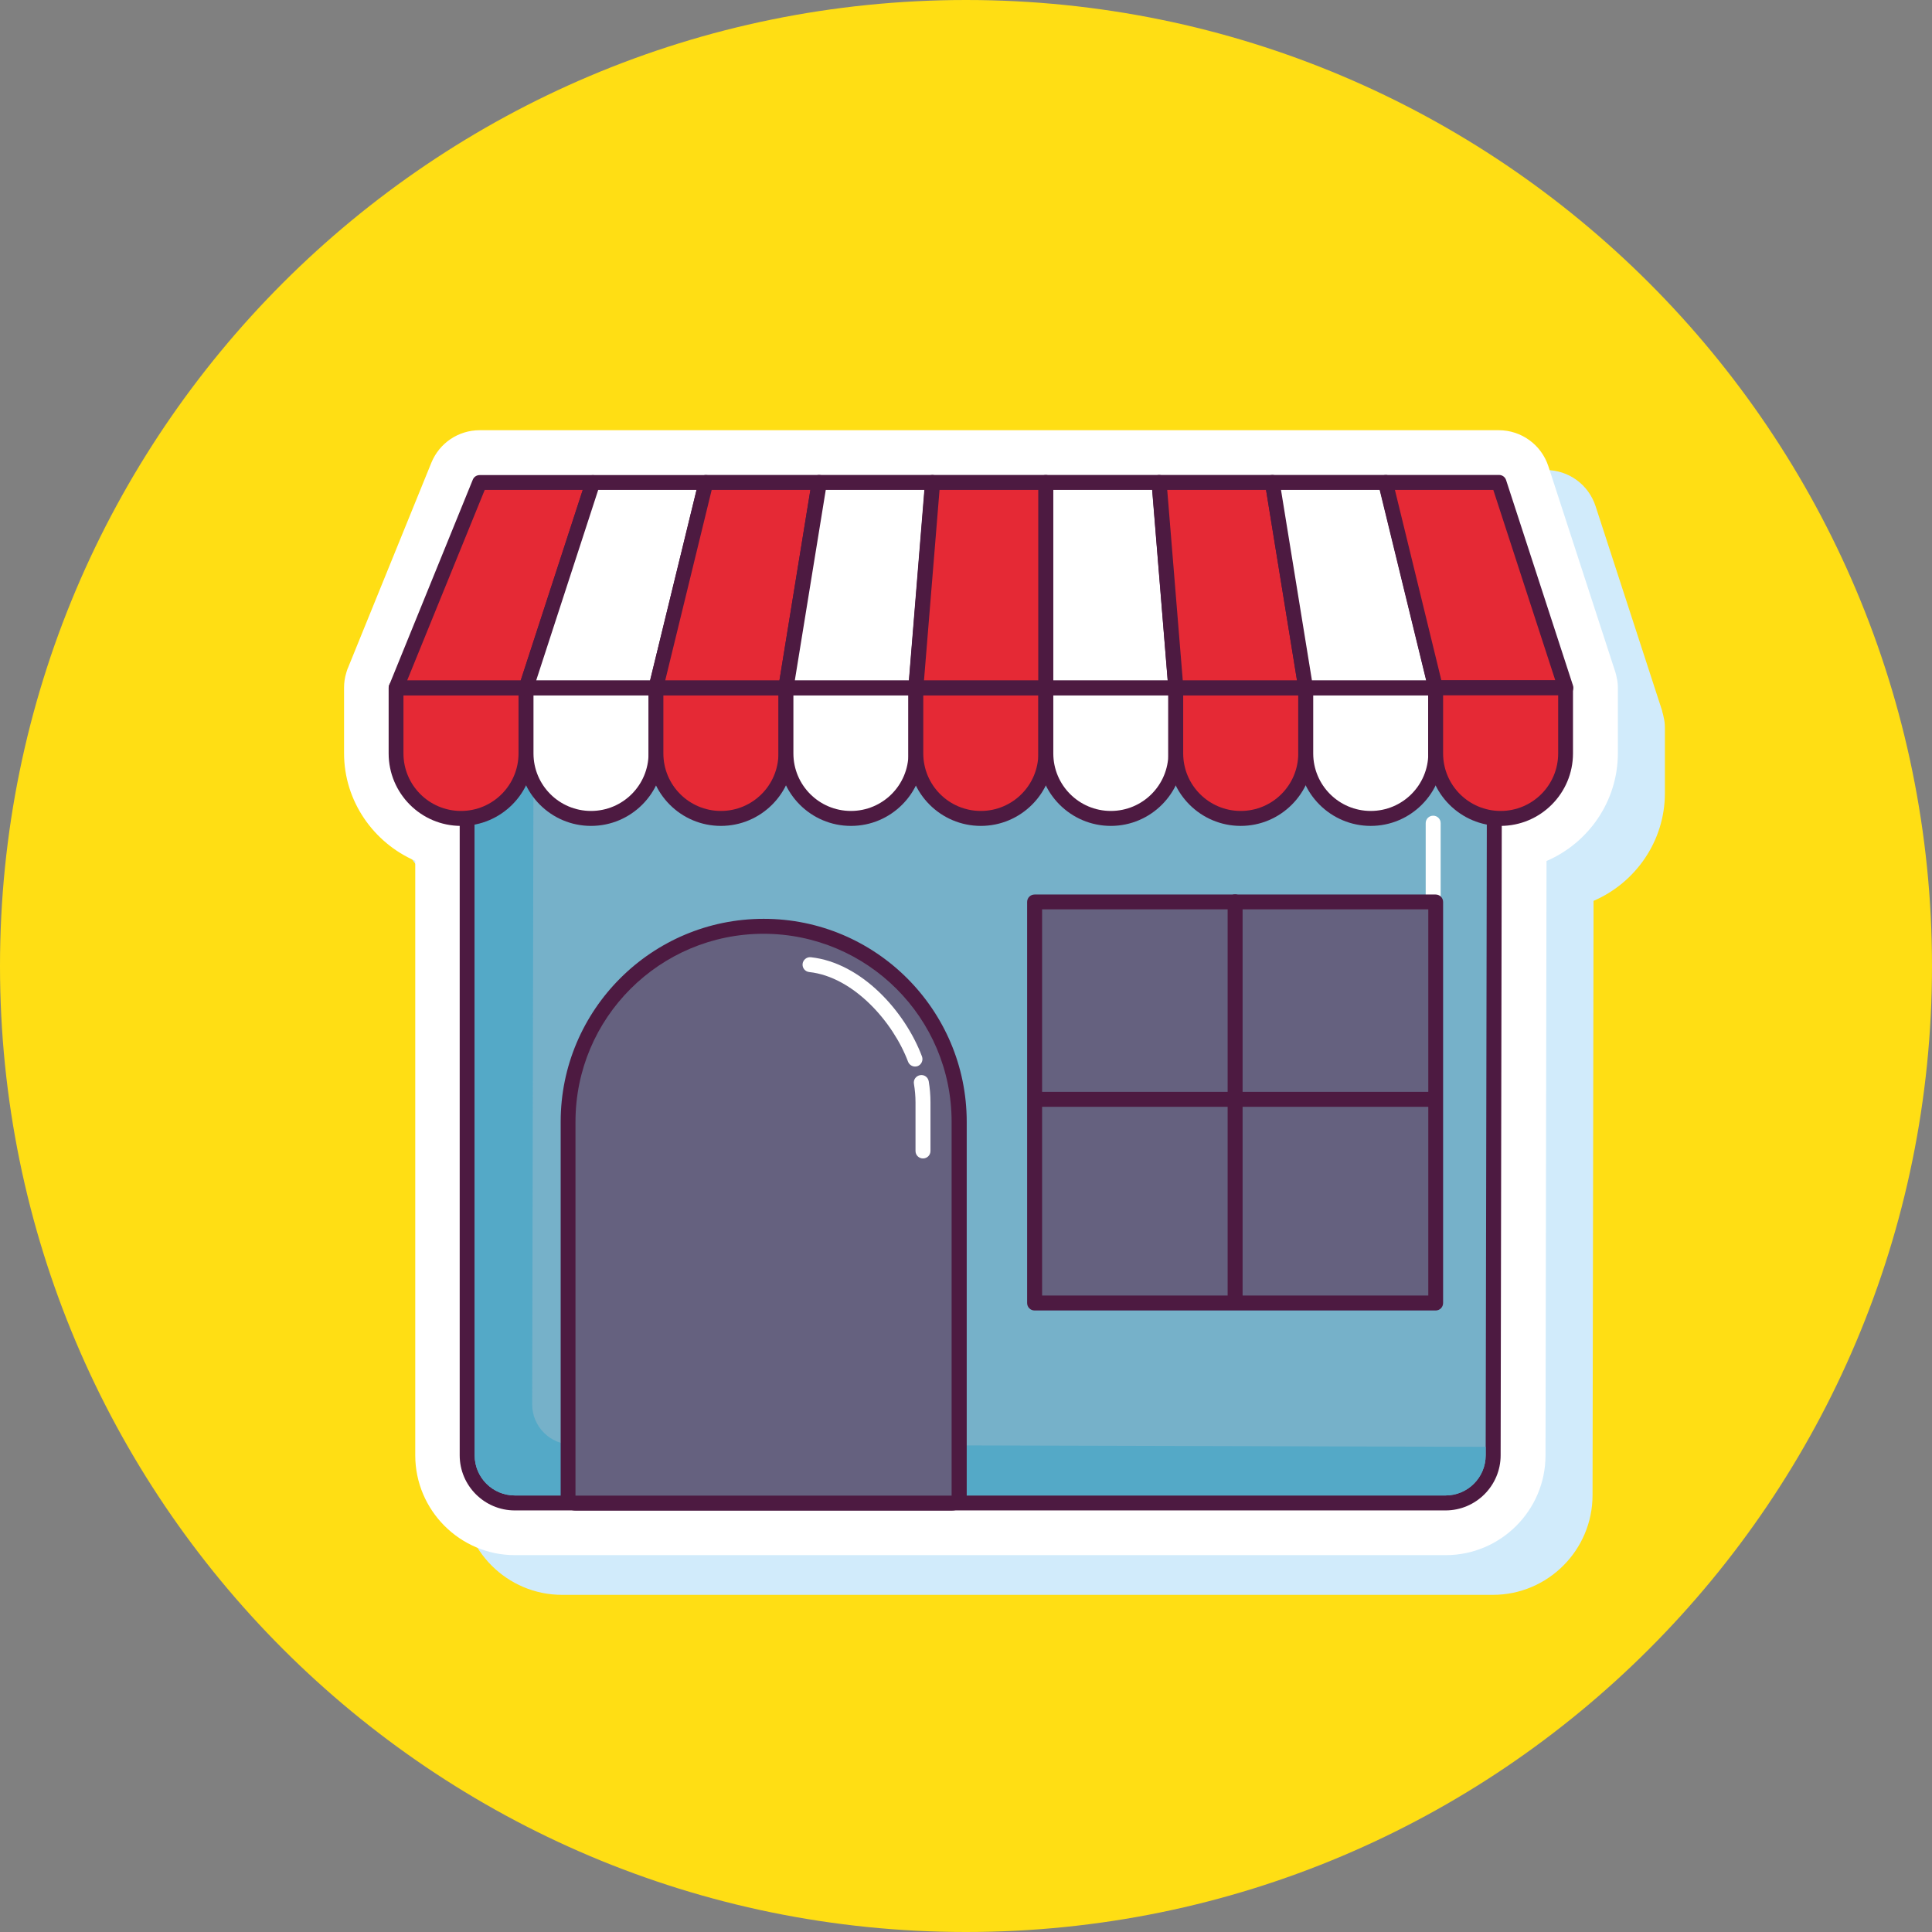<svg xmlns="http://www.w3.org/2000/svg" viewBox="0 0 134.32 134.32"><rect x="0" y="0" width="134.32" height="134.32" fill="#808080" stroke="none"/><defs><style>
      .cls-1 {
        fill: #d1ebfb;
        mix-blend-mode: multiply;
      }

      .cls-1, .cls-2, .cls-3, .cls-4, .cls-5, .cls-6, .cls-7, .cls-8 {
        stroke-width: 0px;
      }

      .cls-9 {
        isolation: isolate;
      }

      .cls-2 {
        fill: #4d1a41;
      }

      .cls-3 {
        fill: #76b1c9;
      }

      .cls-4 {
        fill: #54a9c7;
      }

      .cls-5 {
        fill: #65617f;
      }

      .cls-6 {
        fill: #fff;
      }

      .cls-7 {
        fill: #e52935;
      }

      .cls-8 {
        fill: #ffde14;
      }
    </style></defs><g class="cls-9"><g id="_0" data-name="0"><g><path class="cls-8" d="m134.32,67.16c0,37.09-30.07,67.16-67.16,67.16S0,104.25,0,67.16,30.06,0,67.16,0s67.16,30.07,67.16,67.16Z"></path><g><path class="cls-1" d="m115.57,49.45l-4.64-14.26c-.49-1.5-1.87-2.51-3.45-2.51H36.63c-1.48,0-2.8.89-3.36,2.26l-5.81,14.27s-.01.03-.01.04c0,0,0,0,0,0-.04.1-.07.21-.1.31-.1.33-.15.67-.15,1.02v4.56c0,3.33,2.05,6.22,4.95,7.48v41.33c0,3.82,3.11,6.93,6.93,6.93h64.71c3.82,0,6.93-3.11,6.93-6.93l.07-41.32c2.91-1.25,4.96-4.15,4.96-7.48v-4.56c0-.26-.03-.49-.07-.65-.03-.17-.07-.33-.12-.49Z"></path><path class="cls-6" d="m112.29,46.68l-4.64-14.26c-.49-1.5-1.88-2.51-3.45-2.51H33.35c-1.48,0-2.8.89-3.36,2.26l-5.8,14.27s-.01.03-.02.04t0,0c-.04.1-.07.21-.1.31-.1.33-.15.67-.15,1.02v4.56c0,3.33,2.05,6.22,4.95,7.48v41.33c0,3.82,3.11,6.94,6.93,6.94h64.71c3.82,0,6.94-3.11,6.94-6.94l.07-41.32c2.91-1.25,4.96-4.15,4.96-7.49v-4.56c0-.26-.03-.49-.07-.65-.03-.17-.07-.33-.12-.49Z"></path><g><g><g><g><path class="cls-3" d="m35.79,104.5c-1.82,0-3.31-1.48-3.31-3.31v-50.18c0-1.82,1.48-3.31,3.31-3.31h64.8c1.82,0,3.31,1.48,3.31,3.31l-.09,50.18c0,1.82-1.48,3.31-3.31,3.31H35.79Z"></path><path class="cls-2" d="m100.59,48.21c1.54,0,2.79,1.25,2.79,2.79l-.09,50.18c0,1.54-1.25,2.79-2.79,2.79H35.79c-1.54,0-2.79-1.25-2.79-2.79v-50.18c0-1.54,1.25-2.79,2.79-2.79h64.8m0-1.04H35.79c-2.11,0-3.83,1.72-3.83,3.83v50.18c0,2.11,1.72,3.83,3.83,3.83h64.71c2.11,0,3.83-1.72,3.83-3.83l.09-50.18c0-2.11-1.72-3.83-3.83-3.83h0Z"></path></g><path class="cls-4" d="m39.79,100.43c-1.54,0-2.79-1.25-2.79-2.79l.1-49.43h-1.31c-1.54,0-2.79,1.25-2.79,2.79v50.18c0,1.54,1.25,2.79,2.79,2.79h64.71c1.54,0,2.79-1.25,2.79-2.79v-.59s-63.5-.17-63.5-.17Z"></path></g><g><path class="cls-6" d="m99.64,74.78c-.29,0-.52-.23-.52-.52v-8.33c0-.29.23-.52.52-.52s.52.23.52.52v8.33c0,.29-.23.52-.52.52Z"></path><path class="cls-6" d="m99.64,63.41c-.29,0-.52-.23-.52-.52v-5.66c0-.29.23-.52.52-.52s.52.23.52.52v5.66c0,.29-.23.52-.52.52Z"></path></g></g><g><g><path class="cls-7" d="m27.54,47.82v4.56c0,2.49,2.02,4.52,4.52,4.52s4.52-2.02,4.52-4.52v-4.56h-9.03Z"></path><path class="cls-2" d="m32.05,57.42c-2.78,0-5.03-2.26-5.03-5.04v-4.56c0-.29.23-.52.52-.52h9.03c.29,0,.52.23.52.52v4.56c0,2.78-2.26,5.04-5.04,5.04Zm-4-9.08v4.04c0,2.21,1.79,4,4,4s4-1.79,4-4v-4.04h-8Z"></path></g><g><path class="cls-6" d="m36.57,47.82v4.56c0,2.49,2.02,4.52,4.52,4.52s4.52-2.02,4.52-4.52v-4.56h-9.03Z"></path><path class="cls-2" d="m41.09,57.42c-2.78,0-5.03-2.26-5.03-5.04v-4.56c0-.29.23-.52.52-.52h9.03c.29,0,.52.23.52.52v4.56c0,2.78-2.26,5.04-5.04,5.04Zm-4-9.08v4.04c0,2.21,1.79,4,4,4s4-1.79,4-4v-4.04h-8Z"></path></g><g><path class="cls-7" d="m45.61,47.82v4.56c0,2.49,2.02,4.52,4.52,4.52s4.52-2.02,4.52-4.52v-4.56h-9.03Z"></path><path class="cls-2" d="m50.12,57.42c-2.78,0-5.03-2.26-5.03-5.04v-4.56c0-.29.23-.52.52-.52h9.03c.28,0,.52.23.52.52v4.56c0,2.78-2.26,5.04-5.04,5.04Zm-4-9.08v4.04c0,2.21,1.79,4,4,4s4-1.79,4-4v-4.04h-8Z"></path></g><g><path class="cls-6" d="m54.64,47.82v4.56c0,2.49,2.02,4.52,4.52,4.52s4.52-2.02,4.52-4.52v-4.56h-9.03Z"></path><path class="cls-2" d="m59.16,57.42c-2.78,0-5.03-2.26-5.03-5.04v-4.56c0-.29.23-.52.52-.52h9.03c.29,0,.52.23.52.52v4.56c0,2.78-2.26,5.04-5.03,5.04Zm-4-9.08v4.04c0,2.21,1.79,4,4,4s4-1.79,4-4v-4.04h-8Z"></path></g><g><path class="cls-7" d="m63.67,47.82v4.56c0,2.49,2.02,4.52,4.52,4.52s4.52-2.02,4.52-4.52v-4.56h-9.04Z"></path><path class="cls-2" d="m68.19,57.42c-2.78,0-5.04-2.26-5.04-5.04v-4.56c0-.29.23-.52.52-.52h9.04c.29,0,.52.23.52.52v4.56c0,2.78-2.26,5.04-5.04,5.04Zm-4-9.08v4.04c0,2.21,1.79,4,4,4s4-1.79,4-4v-4.04h-8Z"></path></g><g><path class="cls-6" d="m72.71,47.82v4.56c0,2.49,2.02,4.52,4.52,4.52s4.52-2.02,4.52-4.52v-4.56h-9.03Z"></path><path class="cls-2" d="m77.23,57.42c-2.78,0-5.04-2.26-5.04-5.04v-4.56c0-.29.23-.52.52-.52h9.03c.29,0,.52.23.52.52v4.56c0,2.78-2.26,5.04-5.03,5.04Zm-4-9.08v4.04c0,2.21,1.79,4,4,4s4-1.79,4-4v-4.04h-8Z"></path></g><g><path class="cls-7" d="m81.74,47.82v4.56c0,2.49,2.02,4.52,4.52,4.52s4.52-2.02,4.52-4.52v-4.56h-9.03Z"></path><path class="cls-2" d="m86.26,57.42c-2.78,0-5.04-2.26-5.04-5.04v-4.56c0-.29.23-.52.52-.52h9.03c.29,0,.52.23.52.52v4.56c0,2.78-2.26,5.04-5.03,5.04Zm-4-9.08v4.04c0,2.21,1.79,4,4,4s4-1.79,4-4v-4.04h-8Z"></path></g><g><path class="cls-6" d="m90.78,47.82v4.56c0,2.49,2.02,4.52,4.52,4.52s4.52-2.02,4.52-4.52v-4.56h-9.03Z"></path><path class="cls-2" d="m95.3,57.42c-2.78,0-5.04-2.26-5.04-5.04v-4.56c0-.29.23-.52.52-.52h9.03c.29,0,.52.23.52.52v4.56c0,2.78-2.26,5.04-5.03,5.04Zm-4-9.08v4.04c0,2.21,1.79,4,4,4s4-1.79,4-4v-4.04h-8Z"></path></g><g><g><polygon class="cls-7" points="36.57 47.82 41.22 33.54 33.35 33.54 27.54 47.82 36.57 47.82"></polygon><path class="cls-2" d="m36.57,48.34h-9.03c-.17,0-.33-.09-.43-.23-.1-.14-.11-.33-.05-.48l5.81-14.28c.08-.2.27-.32.48-.32h7.87c.17,0,.32.08.42.21.1.14.12.31.07.46l-4.65,14.28c-.07.21-.27.36-.49.36Zm-8.26-1.04h7.89l4.31-13.24h-6.81l-5.39,13.24Z"></path></g><g><polygon class="cls-6" points="45.61 47.82 49.09 33.54 41.22 33.54 36.57 47.82 45.61 47.82"></polygon><path class="cls-2" d="m45.61,48.34h-9.03c-.17,0-.32-.08-.42-.21-.1-.13-.12-.31-.07-.46l4.65-14.28c.07-.21.27-.36.49-.36h7.87c.16,0,.31.07.41.2.1.12.13.29.1.44l-3.48,14.28c-.06.23-.26.4-.5.4Zm-8.32-1.04h7.91l3.23-13.24h-6.84l-4.31,13.24Z"></path></g><g><polygon class="cls-7" points="54.64 47.82 56.96 33.54 49.09 33.54 45.61 47.82 54.64 47.82"></polygon><path class="cls-2" d="m54.64,48.34h-9.03c-.16,0-.31-.07-.41-.2-.1-.12-.13-.29-.1-.44l3.48-14.28c.06-.23.26-.4.5-.4h7.87c.15,0,.3.07.39.18.1.12.14.27.12.42l-2.32,14.28c-.04.25-.26.44-.51.44Zm-8.38-1.04h7.93l2.15-13.24h-6.86l-3.23,13.24Z"></path></g><g><polygon class="cls-6" points="63.67 47.82 64.84 33.54 56.96 33.54 54.64 47.82 63.67 47.82"></polygon><path class="cls-2" d="m63.67,48.34h-9.03c-.15,0-.3-.07-.4-.18-.1-.12-.14-.27-.12-.42l2.32-14.28c.04-.25.26-.44.51-.44h7.87c.14,0,.28.06.38.17.1.11.15.25.13.39l-1.16,14.28c-.02.27-.25.48-.52.48Zm-8.42-1.04h7.95l1.08-13.24h-6.87l-2.15,13.24Z"></path></g><g><polygon class="cls-7" points="72.71 47.82 72.71 33.54 64.84 33.54 63.67 47.82 72.71 47.82"></polygon><path class="cls-2" d="m72.71,48.34h-9.04c-.14,0-.28-.06-.38-.17-.1-.11-.15-.25-.14-.39l1.16-14.28c.02-.27.25-.48.52-.48h7.87c.29,0,.52.23.52.52v14.28c0,.29-.23.52-.52.52Zm-8.47-1.04h7.96v-13.24h-6.88l-1.08,13.24Z"></path></g><g><polygon class="cls-6" points="81.74 47.82 80.58 33.54 72.71 33.54 72.71 47.82 81.74 47.82"></polygon><path class="cls-2" d="m81.74,48.34h-9.03c-.29,0-.52-.23-.52-.52v-14.28c0-.29.23-.52.52-.52h7.87c.27,0,.49.21.52.48l1.16,14.28c.01.14-.04.29-.14.39-.1.11-.24.17-.38.17Zm-8.51-1.04h7.95l-1.08-13.24h-6.87v13.24Z"></path></g><g><polygon class="cls-7" points="90.78 47.82 88.46 33.54 80.58 33.54 81.74 47.82 90.78 47.82"></polygon><path class="cls-2" d="m90.78,48.34h-9.03c-.27,0-.49-.21-.52-.48l-1.16-14.28c-.01-.14.04-.29.14-.39s.24-.17.38-.17h7.87c.25,0,.47.18.51.44l2.32,14.28c.02.15-.02.3-.12.42-.1.12-.24.18-.39.18Zm-8.56-1.04h7.95l-2.15-13.24h-6.87l1.08,13.24Z"></path></g><g><polygon class="cls-6" points="99.81 47.82 96.33 33.54 88.46 33.54 90.78 47.82 99.81 47.82"></polygon><path class="cls-2" d="m99.81,48.34h-9.03c-.25,0-.47-.18-.51-.44l-2.32-14.28c-.02-.15.02-.3.12-.42.1-.12.24-.18.39-.18h7.87c.24,0,.45.16.5.4l3.48,14.28c.04.15,0,.32-.1.44-.1.12-.25.2-.41.2Zm-8.59-1.04h7.93l-3.23-13.24h-6.86l2.15,13.24Z"></path></g><g><polygon class="cls-7" points="108.85 47.82 104.2 33.54 96.33 33.54 99.81 47.82 108.85 47.82"></polygon><path class="cls-2" d="m108.85,48.34h-9.03c-.24,0-.45-.16-.5-.4l-3.48-14.28c-.04-.15,0-.32.1-.44.1-.13.25-.2.41-.2h7.87c.22,0,.42.14.49.36l4.65,14.28c.05.16.02.33-.07.46-.1.13-.25.21-.42.21Zm-8.63-1.04h7.91l-4.31-13.24h-6.84l3.23,13.24Z"></path></g></g><g><path class="cls-7" d="m99.81,47.82v4.56c0,2.49,2.02,4.52,4.52,4.52s4.52-2.02,4.52-4.52v-4.56h-9.03Z"></path><path class="cls-2" d="m104.33,57.42c-2.78,0-5.04-2.26-5.04-5.04v-4.56c0-.29.23-.52.52-.52h9.03c.29,0,.52.23.52.52v4.56c0,2.78-2.26,5.04-5.04,5.04Zm-4-9.08v4.04c0,2.21,1.79,4,4,4s4-1.79,4-4v-4.04h-8Z"></path></g></g><g><path class="cls-5" d="m40.01,104.5c-.29,0-.52-.23-.52-.52v-25.99c0-7.5,6.1-13.59,13.59-13.59s13.59,6.1,13.59,13.59v25.99c0,.29-.23.52-.52.52h-26.15Z"></path><path class="cls-2" d="m53.08,64.92c7.22,0,13.08,5.85,13.08,13.07v25.99h-26.15v-25.99c0-7.22,5.85-13.07,13.08-13.07m0-1.04c-7.78,0-14.11,6.33-14.11,14.11v25.99c0,.57.46,1.04,1.04,1.04h26.15c.57,0,1.04-.46,1.04-1.04v-25.99c0-7.78-6.33-14.11-14.11-14.11h0Z"></path></g><path class="cls-6" d="m63.62,74.15c-.21,0-.41-.13-.49-.34-1.04-2.77-3.8-5.9-6.87-6.23-.29-.03-.49-.29-.46-.57.03-.28.29-.49.57-.46,3.52.38,6.55,3.76,7.73,6.9.1.27-.04.57-.3.67-.06.02-.12.03-.18.03Z"></path><path class="cls-6" d="m64.17,80.54c-.29,0-.52-.23-.52-.52v-3.38c0-.43-.04-.87-.11-1.29-.05-.28.14-.55.43-.6.29-.05.55.14.6.43.08.48.12.97.12,1.46v3.38c0,.29-.23.52-.52.52Z"></path><g><rect class="cls-5" x="71.93" y="62.71" width="27.88" height="27.88"></rect><path class="cls-2" d="m99.81,91.11h-27.88c-.29,0-.52-.23-.52-.52v-27.88c0-.29.23-.52.52-.52h27.88c.29,0,.52.23.52.52v27.88c0,.29-.23.52-.52.52Zm-27.36-1.04h26.85v-26.85h-26.85v26.85Z"></path></g><path class="cls-2" d="m85.87,90.66c-.29,0-.52-.23-.52-.52v-27.44c0-.29.23-.52.52-.52s.52.23.52.52v27.44c0,.29-.23.52-.52.52Z"></path><path class="cls-2" d="m99.59,76.95h-27.44c-.29,0-.52-.23-.52-.52s.23-.52.52-.52h27.44c.29,0,.52.23.52.52s-.23.52-.52.52Z"></path></g></g></g></g></g></svg>
